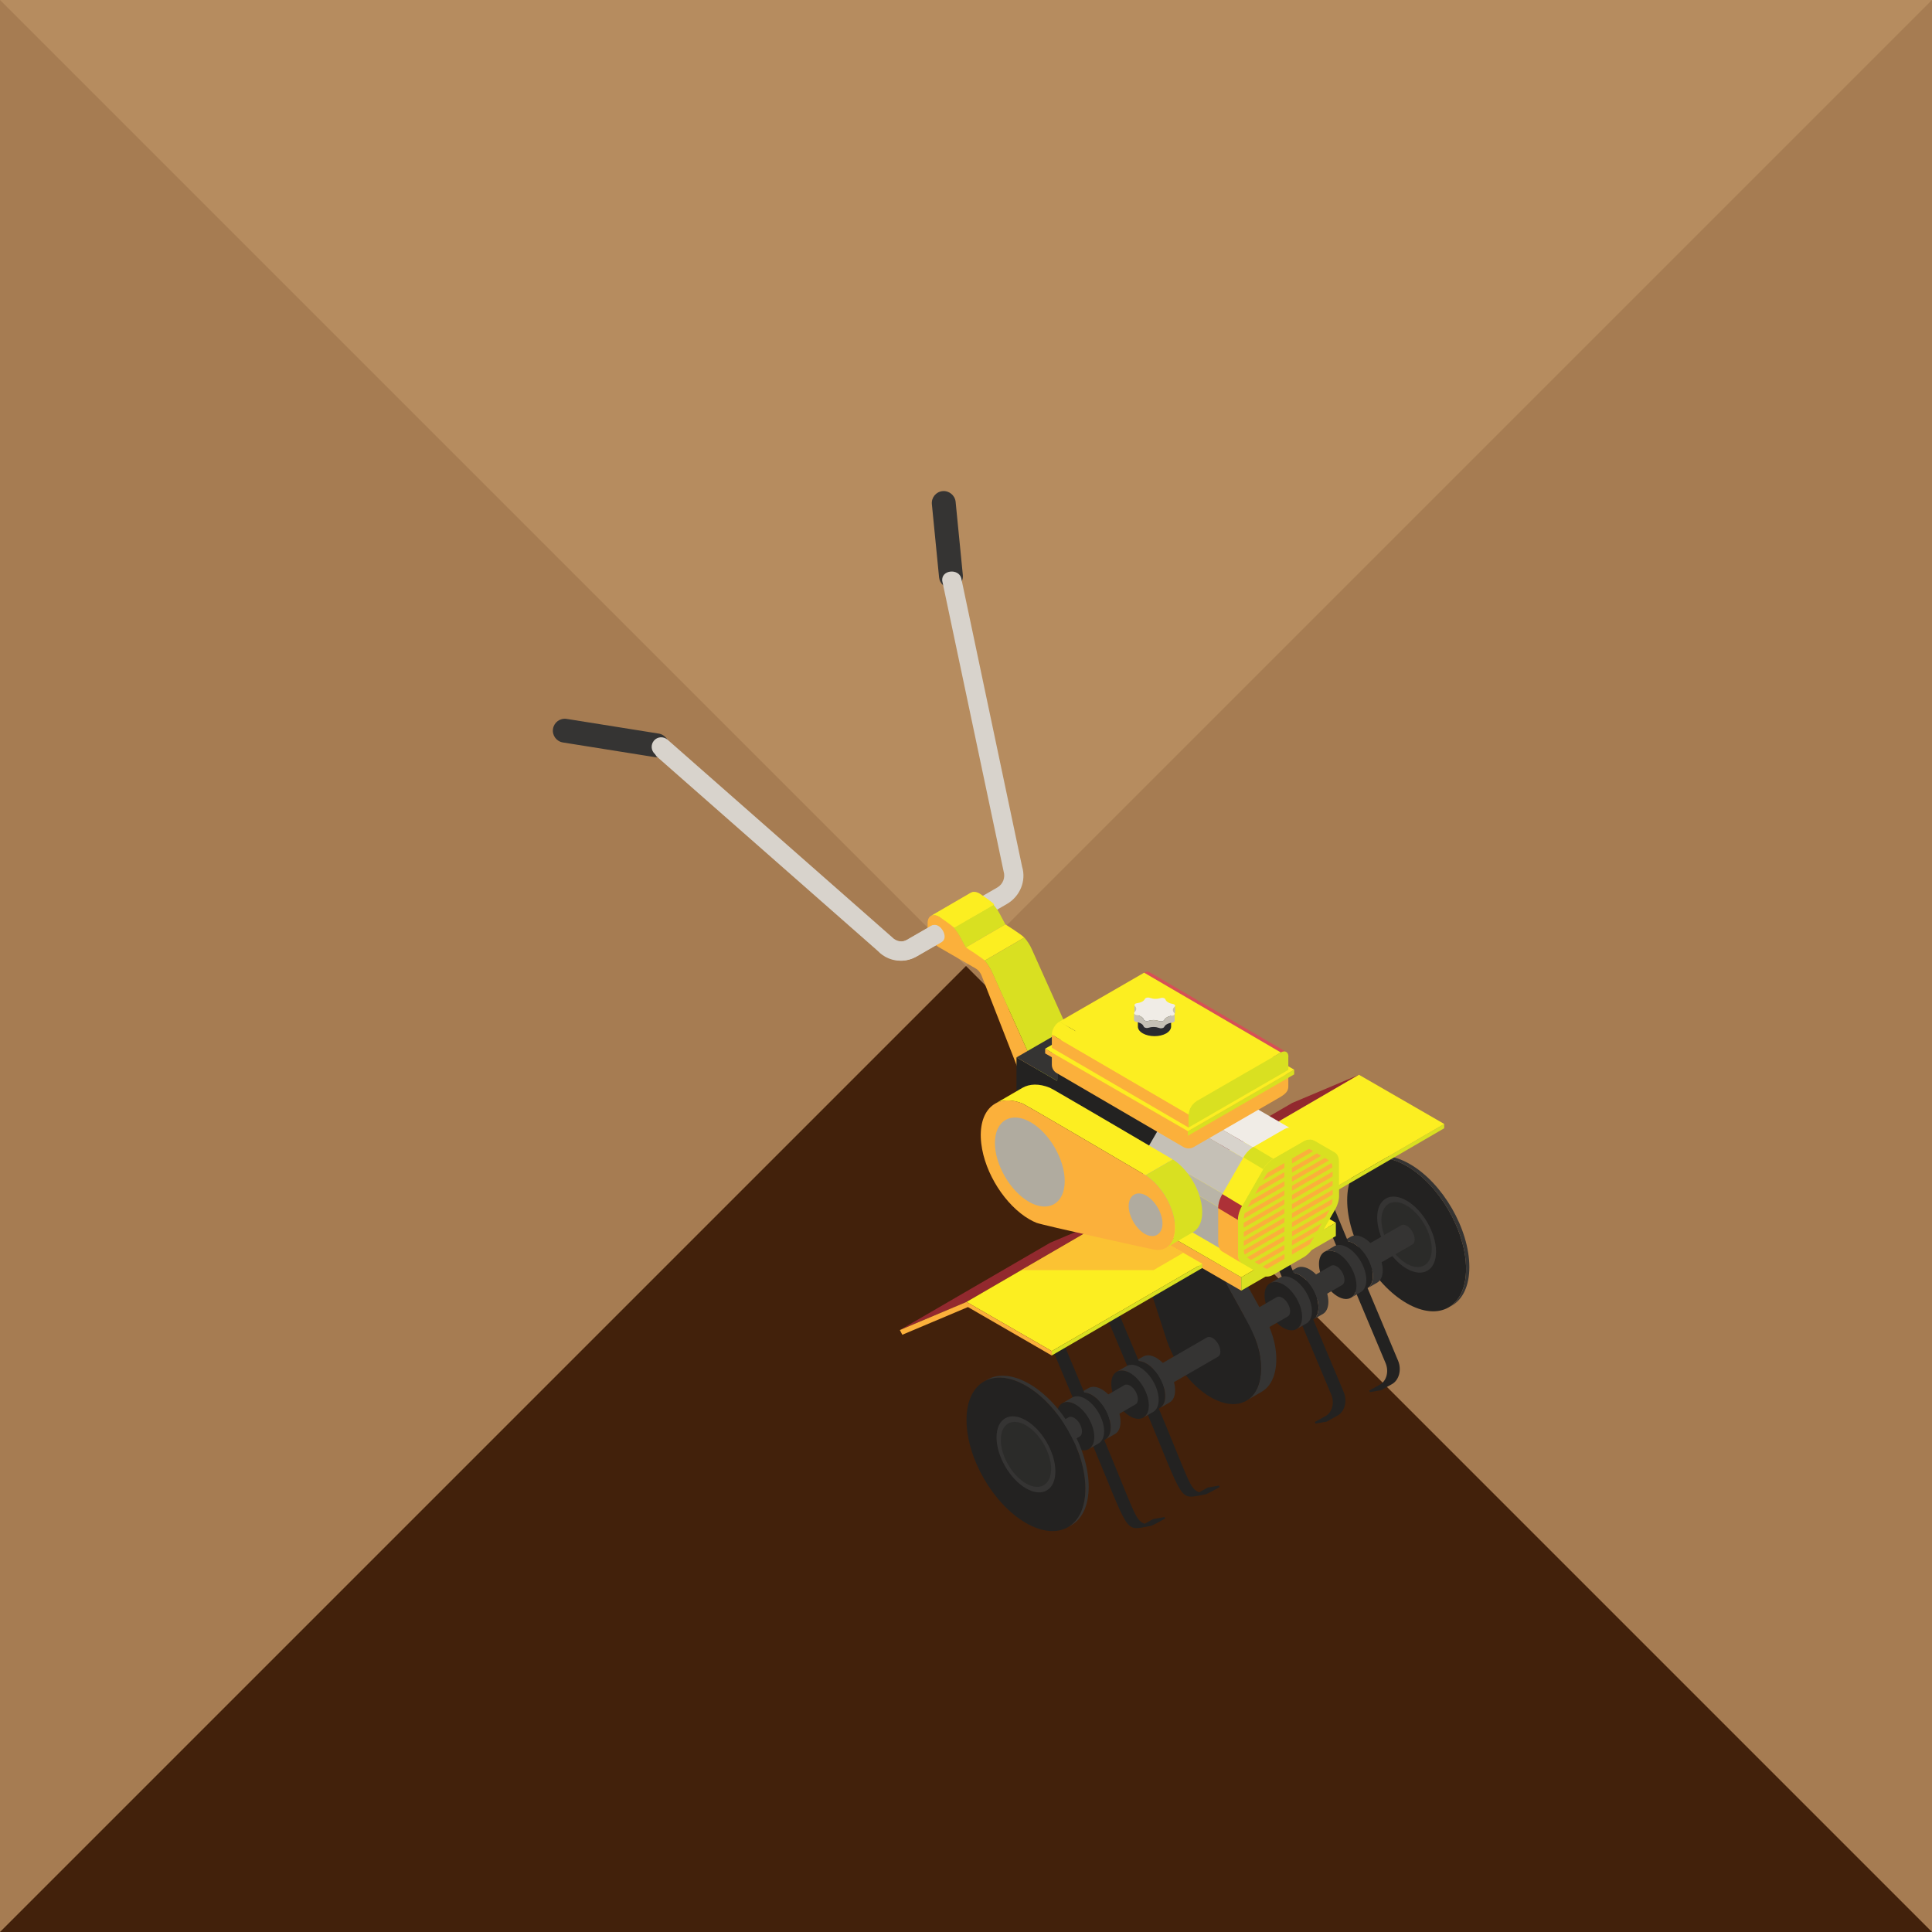 <?xml version="1.0" encoding="UTF-8"?>
<svg id="Livello_4" data-name="Livello 4" xmlns="http://www.w3.org/2000/svg" xmlns:xlink="http://www.w3.org/1999/xlink" viewBox="0 0 300 300">
  <defs>
    <style>
      .cls-1 {
        fill: #3f3f44;
      }

      .cls-1, .cls-2, .cls-3, .cls-4, .cls-5, .cls-6, .cls-7, .cls-8, .cls-9, .cls-10, .cls-11, .cls-12, .cls-13, .cls-14, .cls-15, .cls-16, .cls-17, .cls-18, .cls-19, .cls-20, .cls-21 {
        stroke-width: 0px;
      }

      .cls-2 {
        fill: #c69c6d;
      }

      .cls-2, .cls-14 {
        opacity: .5;
      }

      .cls-3 {
        opacity: .7;
      }

      .cls-3, .cls-20 {
        fill: #fbb03b;
      }

      .cls-4 {
        fill: #fcee21;
      }

      .cls-22 {
        filter: url(#drop-shadow-4);
      }

      .cls-23 {
        isolation: isolate;
      }

      .cls-5 {
        fill: #a67c52;
      }

      .cls-6, .cls-14 {
        fill: #232221;
      }

      .cls-7 {
        fill: #d8d3cc;
      }

      .cls-8 {
        fill: #ad3137;
      }

      .cls-9 {
        fill: #b0ab9f;
      }

      .cls-10 {
        fill: #d65056;
      }

      .cls-11 {
        fill: #2a2a2f;
      }

      .cls-12 {
        fill: #c5c0b6;
      }

      .cls-13 {
        fill: #2d2c2c;
      }

      .cls-15 {
        fill: #b9b4a7;
      }

      .cls-16 {
        fill: #d9e021;
      }

      .cls-17 {
        fill: #42210b;
      }

      .cls-18 {
        fill: #f0ece6;
      }

      .cls-19 {
        fill: #92292e;
      }

      .cls-21 {
        fill: #353433;
      }
    </style>
    <filter id="drop-shadow-4" filterUnits="userSpaceOnUse">
      <feOffset dx="7" dy="7"/>
      <feGaussianBlur result="blur" stdDeviation="5"/>
      <feFlood flood-color="#000" flood-opacity=".75"/>
      <feComposite in2="blur" operator="in"/>
      <feComposite in="SourceGraphic"/>
    </filter>
  </defs>
  <rect class="cls-5" x="0" width="300" height="300"/>
  <polygon class="cls-17" points="0 300 150 150 300 300 0 300"/>
  <polygon class="cls-2" points="300 0 150 150 0 0 300 0"/>
  <g id="_3" data-name="3" class="cls-22">
    <g>
      <path class="cls-21" d="m95.28,106.91l-14.29-2.28c-1.02-.16-1.96.53-2.12,1.54-.16,1.01.53,1.96,1.54,2.12l14.29,2.28c.1.01.2.02.29.02.9,0,1.68-.65,1.83-1.56.16-1.01-.53-1.96-1.54-2.12Z"/>
      <path class="cls-21" d="m141.39,70.92c-.11-1.02-1.04-1.76-2.03-1.66-1.02.1-1.76,1.01-1.66,2.03l1.12,11.37c.1.96.9,1.67,1.84,1.67.06,0,.13,0,.19,0,1.02-.1,1.76-1.01,1.66-2.03l-1.12-11.37Z"/>
      <path class="cls-7" d="m143.67,133.23l4.19-2.42c.87-.5,1.28-1.53.98-2.5l-9.53-45.12c-.17-1.71,2.53-1.96,2.95-.42l9.45,44.8c.67,2.17-.29,4.61-2.37,5.81l-4.19,2.42c-.23.14-2.2-2.16-1.49-2.57Z"/>
      <g class="cls-23">
        <path class="cls-20" d="m147.08,144.02c-.57-1.29-1.52-2.41-2.52-2.99l-1.59-.92-.85-1.59c-.63-1.18-1.53-2.16-2.48-2.7l-.83-.48c-.98-.56-1.77-.11-1.77,1.01v.76c0,1.08.75,2.39,1.69,2.94l5.82,3.36c.33.19.64.56.83.98l16.96,43.42,5.7,2.92-20.95-46.7Z"/>
        <path class="cls-16" d="m148.27,134.95c-.29-.54-.63-1.04-1.02-1.47l-6.16,3.58c.38.43.73.93,1.02,1.47l.85,1.59,6.16-3.58-.85-1.59Z"/>
        <path class="cls-4" d="m149.12,136.54l-6.16,3.58s2.52,1.58,2.93,2.05l6.16-3.58c-.41-.47-2.93-2.05-2.93-2.05Z"/>
        <path class="cls-16" d="m153.24,140.44c-.3-.69-.71-1.32-1.18-1.85l-6.16,3.58c.47.53.88,1.17,1.18,1.85l20.95,46.7,6.16-3.58-20.95-46.7Z"/>
      </g>
      <path class="cls-4" d="m144.97,131.76c-.49-.28-.94-.31-1.26-.12l-6.16,3.58c.32-.19.77-.16,1.26.12,0,0,1.84,1.2,2.29,1.71l6.16-3.58c-.45-.51-2.29-1.71-2.29-1.71Z"/>
      <path class="cls-7" d="m132.82,142.18c-1.3,0-2.59-.53-3.53-1.53l-34.33-30.19c-.91-1.04.29-3.12,1.57-2.57l34.82,30.63c.71.74,1.66.88,2.42.44l3.81-2.2c1.2-.69,2.78,1.83,1.49,2.57l-3.81,2.2c-.76.44-1.61.66-2.44.66Z"/>
    </g>
    <g>
      <g>
        <g>
          <g id="Axonometric_Cylinder" data-name="Axonometric Cylinder">
            <path id="Cylinder_face" data-name="Cylinder face" class="cls-6" d="m220.65,190.03c0,5.89-4.13,8.27-9.23,5.33-5.1-2.94-9.23-10.1-9.23-15.99s4.13-8.27,9.23-5.33c5.1,2.94,9.23,10.1,9.23,15.99Z"/>
            <path id="Cylinder_face-2" data-name="Cylinder face" class="cls-21" d="m215.99,187.35c0,2.92-2.05,4.1-4.57,2.64-2.53-1.46-4.57-5.01-4.57-7.92s2.05-4.1,4.57-2.64c2.53,1.46,4.57,5.01,4.57,7.92Z"/>
            <path id="Cylinder_face-3" data-name="Cylinder face" class="cls-14" d="m215.32,186.96c0,2.49-1.75,3.5-3.91,2.26-2.16-1.25-3.91-4.28-3.91-6.77s1.75-3.5,3.91-2.26c2.16,1.25,3.91,4.28,3.91,6.77Z"/>
            <path id="Cylinder_body" data-name="Cylinder body" class="cls-21" d="m204.83,173.44l.51-.29c1.67-1,4.01-.88,6.59.61,5.1,2.94,9.23,10.1,9.23,15.99,0,2.91-1.01,4.96-2.64,5.94l-.51.29c1.63-.98,2.64-3.03,2.64-5.94,0-5.89-4.13-13.04-9.23-15.99-2.58-1.49-4.91-1.61-6.59-.61Z"/>
          </g>
          <path class="cls-21" d="m211.45,183.34c-.34-.2-.65-.21-.87-.08l-8.18,4.72,1.74,2.98,8.18-4.72c.22-.13.35-.4.35-.79,0-.78-.55-1.73-1.22-2.12Z"/>
          <g>
            <g>
              <g id="Axonometric_Cylinder-2" data-name="Axonometric Cylinder">
                <path id="Cylinder_face-4" data-name="Cylinder face" class="cls-6" d="m206.17,191.15c0,1.85-1.3,2.61-2.91,1.68-1.61-.93-2.91-3.18-2.91-5.04s1.3-2.61,2.91-1.68c1.61.93,2.91,3.18,2.91,5.04Z"/>
                <path id="Cylinder_body-2" data-name="Cylinder body" class="cls-21" d="m201.19,185.93l1.53-.88c.53-.32,1.26-.28,2.08.19,1.61.93,2.91,3.18,2.91,5.04,0,.92-.32,1.56-.83,1.87l-1.53.88c.52-.31.83-.96.83-1.87,0-1.85-1.3-4.11-2.91-5.04-.81-.47-1.55-.51-2.08-.19Z"/>
              </g>
              <g>
                <path class="cls-6" d="m194.96,172.74c-2.42.41-1.6.11-3.96,1.43l.1.24,1.74-.3,1.32-.73c1.52.51,1.39,1.32,7.38,15.56l1.74-.3.19-.1c-6.13-14.58-6.25-16.26-8.51-15.79Z"/>
                <path class="cls-6" d="m210.09,204.28l-5.33-12.68-1.74.3-.19.1,5.33,12.68c.53,1.27.14,2.75-.86,3.31l-1.69.94.1.24,1.74-.3,1.69-.94c1.11-.62,1.54-2.25.95-3.65Z"/>
              </g>
              <g id="Axonometric_Cylinder-3" data-name="Axonometric Cylinder">
                <path id="Cylinder_face-5" data-name="Cylinder face" class="cls-6" d="m203.63,192.63c0,1.85-1.3,2.61-2.91,1.68-1.61-.93-2.91-3.18-2.91-5.04s1.3-2.61,2.91-1.68c1.61.93,2.91,3.18,2.91,5.04Z"/>
                <path id="Cylinder_body-3" data-name="Cylinder body" class="cls-21" d="m198.64,187.4l1.53-.88c.53-.32,1.26-.28,2.08.19,1.61.93,2.91,3.18,2.91,5.04,0,.92-.32,1.56-.83,1.87l-1.53.88c.52-.31.83-.96.83-1.87,0-1.85-1.3-4.11-2.91-5.04-.81-.47-1.55-.51-2.08-.19Z"/>
              </g>
            </g>
            <path class="cls-21" d="m200.55,189.63c-.34-.2-.65-.21-.87-.08l-8.18,4.72,1.74,2.98,8.18-4.72c.22-.13.35-.4.35-.79,0-.78-.55-1.73-1.22-2.11Z"/>
          </g>
          <g>
            <g>
              <g id="Axonometric_Cylinder-4" data-name="Axonometric Cylinder">
                <path id="Cylinder_face-6" data-name="Cylinder face" class="cls-6" d="m197.73,196.03c0,1.85-1.3,2.61-2.91,1.68-1.61-.93-2.91-3.18-2.91-5.04s1.3-2.61,2.91-1.68c1.61.93,2.91,3.18,2.91,5.04Z"/>
                <path id="Cylinder_body-4" data-name="Cylinder body" class="cls-21" d="m192.75,190.8l1.53-.88c.53-.32,1.26-.28,2.08.19,1.61.93,2.91,3.18,2.91,5.04,0,.92-.32,1.56-.83,1.87l-1.53.88c.52-.31.83-.96.83-1.87,0-1.85-1.3-4.11-2.91-5.04-.81-.47-1.55-.51-2.08-.19Z"/>
              </g>
              <g>
                <path class="cls-6" d="m186.52,177.61c-2.42.41-1.6.11-3.96,1.43l.1.24,1.74-.3,1.32-.73c1.52.51,1.39,1.32,7.38,15.56l1.74-.3.19-.1c-6.13-14.58-6.25-16.26-8.51-15.79Z"/>
                <path class="cls-6" d="m201.65,209.16l-5.33-12.68-1.74.3-.19.1,5.33,12.68c.53,1.27.14,2.75-.86,3.31l-1.69.94.1.24,1.74-.3,1.69-.94c1.11-.62,1.54-2.25.95-3.65Z"/>
              </g>
              <g id="Axonometric_Cylinder-5" data-name="Axonometric Cylinder">
                <path id="Cylinder_face-7" data-name="Cylinder face" class="cls-6" d="m195.18,197.5c0,1.85-1.3,2.61-2.91,1.68-1.61-.93-2.91-3.18-2.91-5.04s1.3-2.61,2.91-1.68c1.61.93,2.91,3.18,2.91,5.04Z"/>
                <path id="Cylinder_body-5" data-name="Cylinder body" class="cls-21" d="m190.2,192.27l1.53-.88c.53-.32,1.26-.28,2.08.19,1.61.93,2.91,3.18,2.91,5.04,0,.92-.32,1.56-.83,1.87l-1.53.88c.52-.31.83-.96.83-1.87,0-1.85-1.3-4.11-2.91-5.04-.81-.47-1.55-.51-2.08-.19Z"/>
              </g>
            </g>
            <path class="cls-21" d="m192.11,194.51c-.34-.2-.65-.21-.87-.08l-8.18,4.72,1.74,2.98,8.18-4.72c.22-.13.35-.4.35-.79,0-.78-.55-1.73-1.22-2.11Z"/>
          </g>
        </g>
        <g class="cls-23">
          <path class="cls-21" d="m191.05,202.32c-.18-1.21-.59-2.48-1.14-3.73-.25-.58-.54-1.15-.85-1.7l-12.74-23.07c-.44-.8-.91-1.6-1.43-2.35-.4-.57-.79-1.08-1.18-1.53-.63-.72-1.25-1.26-1.87-1.62-.76-.44-1.51-.6-2.28-.45-.27.05-.52.14-.73.27l-2.38,1.38c.21-.12.45-.21.73-.27.76-.15,1.52,0,2.28.45.62.36,1.24.9,1.87,1.62.39.44.78.95,1.18,1.53.52.74.99,1.55,1.43,2.35l12.74,23.07c.31.56.6,1.13.85,1.7.55,1.25.96,2.52,1.14,3.73.48,3.14-.29,5.72-2.13,6.79l2.38-1.38c1.84-1.07,2.6-3.65,2.13-6.79Z"/>
          <path class="cls-6" d="m169.47,169.71c1,.58,2.01,1.65,3.05,3.14.52.74.99,1.55,1.43,2.35l12.74,23.07c.98,1.77,1.72,3.66,1.99,5.44.57,3.76-.64,6.71-3.33,7.24-1.34.26-2.85-.12-4.35-.98-1.5-.87-2.99-2.23-4.26-3.92-1.2-1.6-2.09-3.46-2.69-5.3l-8.08-25.01c-1.12-3.63-.82-6.06,1.24-6.46.76-.15,1.52,0,2.28.45Z"/>
        </g>
        <g>
          <path class="cls-21" d="m181.28,200.76c-.34-.2-.65-.21-.87-.08l-12.35,7.13,1.74,2.98,12.35-7.13c.22-.13.35-.4.35-.79,0-.78-.55-1.73-1.22-2.12Z"/>
          <g>
            <g id="Axonometric_Cylinder-6" data-name="Axonometric Cylinder">
              <path id="Cylinder_face-8" data-name="Cylinder face" class="cls-6" d="m173.93,209.77c0,1.85-1.3,2.61-2.91,1.68-1.61-.93-2.91-3.18-2.91-5.04s1.3-2.61,2.91-1.68c1.61.93,2.91,3.18,2.91,5.04Z"/>
              <path id="Cylinder_body-6" data-name="Cylinder body" class="cls-21" d="m168.95,204.54l1.53-.88c.53-.32,1.26-.28,2.08.19,1.61.93,2.91,3.18,2.91,5.04,0,.92-.32,1.56-.83,1.87l-1.53.88c.52-.31.83-.96.83-1.87,0-1.85-1.3-4.11-2.91-5.04-.81-.47-1.55-.51-2.08-.19Z"/>
            </g>
            <g>
              <path class="cls-6" d="m165.23,193.39c-.53-1.27-.15-2.75.85-3.3l1.69-.94-.1-.24-1.74.3-1.69.94c-1.11.62-1.54,2.25-.95,3.65l5.33,12.68,1.74-.3.2-.11-5.33-12.68Z"/>
              <path class="cls-6" d="m182.39,223.92l-.1-.24-1.74.3-1.33.74c-1.52-.52-1.55-1.76-6.73-14.07l-1.74.3-.2.11c6.59,15.69,5.32,14.74,9.57,14,0,0-.13.19,2.28-1.15Z"/>
            </g>
            <g id="Axonometric_Cylinder-7" data-name="Axonometric Cylinder">
              <path id="Cylinder_face-9" data-name="Cylinder face" class="cls-6" d="m171.38,211.24c0,1.85-1.3,2.61-2.91,1.68-1.61-.93-2.91-3.18-2.91-5.04s1.3-2.61,2.91-1.68c1.61.93,2.91,3.18,2.91,5.04Z"/>
              <path id="Cylinder_body-7" data-name="Cylinder body" class="cls-21" d="m166.4,206.01l1.53-.88c.53-.32,1.26-.28,2.08.19,1.61.93,2.91,3.18,2.91,5.04,0,.92-.32,1.56-.83,1.87l-1.53.88c.52-.31.83-.96.83-1.87,0-1.85-1.3-4.11-2.91-5.04-.81-.47-1.55-.51-2.08-.19Z"/>
            </g>
          </g>
          <path class="cls-21" d="m168.47,208.16c-.34-.2-.65-.21-.87-.08l-8,4.62,1.74,2.98,8-4.62c.22-.13.35-.4.35-.79,0-.78-.55-1.73-1.22-2.12Z"/>
          <g>
            <g id="Axonometric_Cylinder-8" data-name="Axonometric Cylinder">
              <path id="Cylinder_face-10" data-name="Cylinder face" class="cls-6" d="m165.46,214.66c0,1.85-1.3,2.61-2.91,1.68-1.61-.93-2.91-3.18-2.91-5.04s1.3-2.61,2.91-1.68c1.61.93,2.91,3.18,2.91,5.04Z"/>
              <path id="Cylinder_body-8" data-name="Cylinder body" class="cls-21" d="m160.48,209.43l1.53-.88c.53-.32,1.26-.28,2.08.19,1.61.93,2.91,3.18,2.91,5.04,0,.92-.32,1.56-.83,1.87l-1.53.88c.52-.31.83-.96.83-1.87,0-1.85-1.3-4.11-2.91-5.04-.81-.47-1.55-.51-2.08-.19Z"/>
            </g>
            <g>
              <path class="cls-6" d="m156.76,198.28c-.53-1.27-.15-2.75.85-3.3l1.69-.94-.1-.24-1.74.3-1.69.94c-1.11.62-1.54,2.25-.95,3.65l5.33,12.68,1.74-.3.2-.11-5.33-12.68Z"/>
              <path class="cls-6" d="m173.92,228.81l-.1-.24-1.74.3-1.33.74c-1.52-.52-1.55-1.76-6.73-14.07l-1.74.3-.2.11c6.59,15.69,5.32,14.74,9.57,14,0,0-.13.19,2.28-1.15Z"/>
            </g>
            <g id="Axonometric_Cylinder-9" data-name="Axonometric Cylinder">
              <path id="Cylinder_face-11" data-name="Cylinder face" class="cls-6" d="m162.92,216.13c0,1.85-1.3,2.61-2.91,1.68-1.61-.93-2.91-3.18-2.91-5.04s1.3-2.61,2.91-1.68c1.61.93,2.91,3.18,2.91,5.04Z"/>
              <path id="Cylinder_body-9" data-name="Cylinder body" class="cls-21" d="m157.93,210.9l1.53-.88c.53-.32,1.26-.28,2.08.19,1.61.93,2.91,3.18,2.91,5.04,0,.92-.32,1.56-.83,1.87l-1.53.88c.52-.31.83-.96.83-1.87,0-1.85-1.3-4.11-2.91-5.04-.81-.47-1.55-.51-2.08-.19Z"/>
            </g>
          </g>
          <path class="cls-21" d="m159.79,213.16c-.34-.2-.65-.21-.87-.08l-7.97,4.6,1.74,2.98,7.97-4.6c.22-.13.35-.4.35-.79,0-.78-.55-1.73-1.22-2.11Z"/>
          <g id="Axonometric_Cylinder-10" data-name="Axonometric Cylinder">
            <path id="Cylinder_face-12" data-name="Cylinder face" class="cls-6" d="m161.54,224.16c0,5.89-4.13,8.27-9.23,5.33-5.1-2.94-9.23-10.1-9.23-15.99s4.13-8.27,9.23-5.33c5.1,2.94,9.23,10.1,9.23,15.99Z"/>
            <path id="Cylinder_face-13" data-name="Cylinder face" class="cls-21" d="m156.88,221.47c0,2.92-2.05,4.1-4.57,2.64s-4.57-5.01-4.57-7.92,2.05-4.1,4.57-2.64c2.53,1.46,4.57,5.01,4.57,7.92Z"/>
            <path id="Cylinder_face-14" data-name="Cylinder face" class="cls-14" d="m156.22,221.09c0,2.49-1.75,3.5-3.91,2.26-2.16-1.25-3.91-4.28-3.91-6.77s1.75-3.5,3.91-2.26c2.16,1.25,3.91,4.28,3.91,6.77Z"/>
            <path id="Cylinder_body-10" data-name="Cylinder body" class="cls-21" d="m145.72,207.56l.51-.29c1.67-1,4.01-.88,6.59.61,5.1,2.94,9.23,10.1,9.23,15.99,0,2.91-1.01,4.96-2.64,5.94l-.51.29c1.63-.98,2.64-3.03,2.64-5.94,0-5.89-4.13-13.04-9.23-15.99-2.58-1.49-4.91-1.61-6.59-.61Z"/>
          </g>
        </g>
      </g>
      <g id="Axonometric_Cube" data-name="Axonometric Cube">
        <polygon id="Cube_face_-_left" data-name="Cube face - left" class="cls-6" points="157.37 174.42 150.84 170.65 150.84 157.19 157.37 160.97 157.37 174.42"/>
        <polygon id="Cube_face_-_right" data-name="Cube face - right" class="cls-13" points="166.99 168.87 157.37 174.42 157.37 160.97 166.99 155.41 166.99 168.87"/>
        <polygon id="Cube_face_-_top" data-name="Cube face - top" class="cls-21" points="157.37 160.97 150.84 157.19 160.46 151.64 166.99 155.41 157.37 160.97"/>
      </g>
      <g class="cls-23">
        <polygon class="cls-19" points="170.3 177.84 193.66 164.26 204.02 159.89 180.66 173.47 170.3 177.84"/>
        <polygon class="cls-16" points="193.89 181.11 217.26 167.53 217.25 168.2 193.89 181.78 193.89 181.11"/>
        <polygon class="cls-4" points="180.66 173.47 204.02 159.89 217.26 167.53 193.89 181.11 180.66 173.47"/>
        <polygon class="cls-20" points="193.89 181.11 193.89 181.78 180.88 174.27 170.68 178.56 170.3 177.84 180.66 173.47 193.89 181.11"/>
      </g>
      <g id="Axonometric_Cube-2" data-name="Axonometric Cube">
        <polygon id="Cube_face_-_left-2" data-name="Cube face - left" class="cls-20" points="185.74 193.41 156.45 176.51 156.45 174.43 185.74 191.34 185.74 193.41"/>
        <polygon id="Cube_face_-_right-2" data-name="Cube face - right" class="cls-16" points="200.43 184.93 185.74 193.41 185.74 191.34 200.43 182.86 200.43 184.93"/>
        <polygon id="Cube_face_-_top-2" data-name="Cube face - top" class="cls-4" points="185.74 191.34 156.45 174.43 171.14 165.95 200.43 182.86 185.74 191.34"/>
      </g>
      <g>
        <g id="Axonometric_Cube-3" data-name="Axonometric Cube">
          <polygon class="cls-6" points="157.28 156.51 157.28 160.54 153.55 168.84 174.86 181.15 174.86 166.66 157.28 156.51"/>
        </g>
        <g>
          <g>
            <path class="cls-9" d="m183.68,181.3v5.24c.02.64.23,1.16.63,1.39l-13.23-7.69c-.4-.23-.62-.75-.62-1.39v-5.24s13.21,7.69,13.21,7.69Z"/>
            <path class="cls-18" d="m180.36,161.71c.56-.32,1.09-.36,1.5-.13l3.24,1.81,13.23,7.69-3.24-1.81c-.4-.23-.94-.2-1.5.13l-4.56,2.63-13.23-7.69,4.56-2.63Z"/>
            <path class="cls-15" d="m170.84,171.96c.07-.15.14-.3.23-.45l13.23,7.69c-.08.15-.16.3-.23.45-.25.57-.38,1.14-.38,1.65l-13.23-7.69c0-.51.13-1.08.38-1.65Z"/>
            <rect class="cls-12" x="176.08" y="164.93" width="6.41" height="15.3" transform="translate(-60.04 240.76) rotate(-59.81)"/>
            <path class="cls-7" d="m174.87,165.13c.29-.33.61-.6.93-.79l13.23,7.69c-.32.18-.64.46-.93.79-.22.25-.42.53-.59.83l-13.23-7.69c.17-.3.37-.58.59-.83Z"/>
          </g>
          <path class="cls-16" d="m185.87,180.26l3.28-5.71c.41-.71.98-1.29,1.56-1.63l4.68-2.7c.58-.33,1.15-.41,1.56-.18l3.3,1.91c.41.23.66.72.66,1.41l.02,5.35c0,.69-.24,1.46-.65,2.17l-3.28,5.71c-.41.71-.98,1.29-1.56,1.63l-4.68,2.7c-.58.33-1.15.41-1.56.18l-3.3-1.91c-.44-.22-.66-.72-.66-1.41v-5.35c-.02-.69.2-1.45.64-2.17Z"/>
          <path class="cls-4" d="m186.65,171.93c-.21.24-.4.5-.57.79l-3.28,5.71,3.06,1.83,3.28-5.71c.17-.29.36-.55.57-.79l-3.06-1.83Z"/>
          <path class="cls-20" d="m185.24,187.78v-5.35c-.02-.42.06-.86.22-1.31l-3.02-1.93c-.18.48-.28.96-.28,1.41v5.35c.02.66.22,1.15.62,1.38l3.06,1.83c-.4-.23-.6-.72-.61-1.38Z"/>
          <path class="cls-4" d="m193.86,168.23c-.41-.23-.95-.17-1.53.16l-4.68,2.7c-.34.2-.69.49-.99.84l3.06,1.83c.31-.35.65-.64.99-.84l4.65-2.68c.58-.33,1.15-.41,1.56-.18l.24.08-3.3-1.91Z"/>
          <path class="cls-8" d="m182.52,178.99c.08-.19.18-.38.29-.56l3.06,1.83c-.11.19-.21.37-.29.56-.24.55-.36,1.1-.36,1.61l-3.06-1.83c0-.52.12-1.07.36-1.61Z"/>
          <path class="cls-16" d="m186.09,172.72l3.06,1.83c.17-.29.36-.55.57-.79.31-.35.65-.64.99-.84l-3.06-1.83c-.34.2-.69.49-.99.84-.21.24-.4.5-.57.79Z"/>
          <path class="cls-20" d="m192.44,174.35l-3.34,1.93.48-.83c.08-.13.18-.23.26-.35l2.6-1.5v.75Zm1.18.73l4.52-2.61-.65-.38-3.87,2.24v.75Zm-1.18,2.76l-6.16,3.56c-.09.28-.12.56-.14.83l6.3-3.64v-.75Zm0-2.83l-3.91,2.26-.65,1.13,4.55-2.63v-.75Zm0,1.41l-5.12,2.96-.62,1.09s5.75-3.29,5.75-3.29v-.75Zm1.18-2.76l3.3-1.91-.48-.28c-.08-.04-.18-.03-.26-.05l-2.56,1.48v.75Zm0,2.83l5.74-3.31s-.64-.38-.64-.38l-5.1,2.94v.75Zm0,4.24l6.31-3.65v-.75s-6.31,3.64-6.31,3.64v.75Zm0,1.41l6.32-3.65v-.75s-6.32,3.65-6.32,3.65v.75Zm0-4.24l6.28-3.63c-.02-.25-.06-.49-.15-.67l-6.13,3.54v.75Zm0,1.41l6.31-3.64v-.75s-6.31,3.64-6.31,3.64v.75Zm-1.18,8.42l-3.38,1.95.56.32s.1,0,.15.02l2.68-1.55v-.75Zm0-8.49l-6.32,3.65v.75s6.32-3.65,6.32-3.65v-.75Zm1.18,7.14l3.98-2.3.65-1.13-4.63,2.67v.75Zm0-1.41l5.2-3,.55-.95c.03-.05.04-.1.07-.16l-5.81,3.36v.75Zm0-1.41l6.18-3.57c.08-.28.13-.56.13-.83l-6.31,3.64v.75Zm0,4.24l2.72-1.57c.04-.07.1-.12.14-.19l.55-.96-3.42,1.97v.75Zm-1.18-7.14l-6.31,3.65v.75s6.31-3.64,6.31-3.64v-.75Zm0,1.41l-6.31,3.64v.75s6.31-3.64,6.31-3.64v-.75Zm0,2.83l-5.79,3.34s.04.06.07.08l.55.32,5.17-2.99v-.75Zm0,1.41l-4.6,2.66.65.38,3.95-2.28v-.75Zm0-2.83l-6.3,3.64c0,.26.05.49.13.68l6.17-3.56v-.75Z"/>
        </g>
      </g>
      <g class="cls-23">
        <polygon class="cls-19" points="132.73 199.53 156.09 185.96 166.45 181.59 143.08 195.16 132.73 199.53"/>
        <polygon class="cls-16" points="156.32 202.8 179.68 189.23 179.68 189.9 156.31 203.48 156.32 202.8"/>
        <polygon class="cls-4" points="143.08 195.16 166.45 181.59 179.68 189.23 156.32 202.8 143.08 195.16"/>
        <polygon class="cls-3" points="176.75 187.53 166.45 181.59 151.59 190.22 172.13 190.22 176.75 187.53"/>
        <polygon class="cls-20" points="156.32 202.8 156.31 203.48 143.3 195.96 133.11 200.26 132.73 199.53 143.08 195.16 156.32 202.8"/>
      </g>
      <g class="cls-23">
        <path class="cls-4" d="m157.79,162.9c-1.01-.59-1.67-.96-1.76-.99-1.69-.69-3.17-.63-4.29.02l-4.23,2.46c1.12-.65,2.6-.71,4.29-.02.09.04.74.41,1.76.99,4.73,2.73,16.69,9.77,17.32,10.14l4.23-2.46c-.63-.37-12.59-7.41-17.32-10.14Z"/>
        <path class="cls-16" d="m179.63,180.39c-.11-.93-.38-1.87-.78-2.78-.47-1.07-1.12-2.08-1.87-2.94-.57-.65-1.2-1.21-1.86-1.63l-4.23,2.46c.66.42,1.29.98,1.86,1.63.75.85,1.4,1.87,1.87,2.94.4.91.68,1.85.78,2.78.23,1.93-.32,3.33-1.36,3.93l4.23-2.46c1.03-.6,1.58-2,1.36-3.93Z"/>
        <path class="cls-20" d="m153.56,165.36c4.73,2.73,16.69,9.77,17.32,10.14,2.25,1.43,4.19,4.49,4.52,7.34.35,3.03-1.2,4.75-3.53,4.12.01.05-17.15-3.76-17.92-4.08-.37-.15-.74-.33-1.1-.54-3.7-2.14-6.94-7.13-7.48-11.78-.6-5.11,2.29-7.88,6.43-6.19.09.04.74.41,1.76.99Z"/>
        <g>
          <path class="cls-9" d="m171.03,178.67c-.72-.41-1.4-.47-1.94-.16-.53.31-.83.94-.83,1.76,0,1.58,1.11,3.51,2.48,4.31.41.24.81.36,1.19.36.28,0,.53-.07.75-.2.53-.31.83-.93.83-1.76,0-1.58-1.12-3.51-2.48-4.3Z"/>
          <path class="cls-9" d="m153.06,167.27c-1.46-.85-2.86-.97-3.92-.36-1.06.61-1.65,1.88-1.65,3.58,0,3.35,2.36,7.45,5.27,9.12.85.49,1.67.74,2.44.74.54,0,1.04-.13,1.48-.38,1.06-.61,1.65-1.88,1.65-3.58,0-3.35-2.36-7.45-5.27-9.12Z"/>
        </g>
      </g>
      <g>
        <g>
          <path class="cls-20" d="m156.33,156.52v1.81c0,.53.28,1.02.74,1.29l19.71,11.5c.49.28,1.09.28,1.57,0l13.28-7.67c1.16-.67,1.45-1.11,1.42-1.89v-1.61c0-.37-36.73-4.18-36.73-3.44Z"/>
          <g id="Axonometric_Cube-4" data-name="Axonometric Cube">
            <polygon id="Cube_face_-_left-3" data-name="Cube face - left" class="cls-20" points="177.45 169.36 155.29 156.57 155.29 155.84 177.45 168.64 177.45 169.36"/>
            <polygon id="Cube_face_-_right-3" data-name="Cube face - right" class="cls-16" points="193.96 159.83 177.45 169.36 177.45 168.64 193.96 159.1 193.96 159.83"/>
            <polygon id="Cube_face_-_top-3" data-name="Cube face - top" class="cls-4" points="177.45 168.64 155.29 155.84 171.81 146.31 193.96 159.1 177.45 168.64"/>
          </g>
          <g class="cls-23">
            <g class="cls-23">
              <g class="cls-23">
                <path class="cls-10" d="m191.89,156.43l-21.24-12.39c.33-.19.62-.21.84-.08l21.24,12.39c-.21-.12-.51-.11-.84.08h0Z"/>
              </g>
            </g>
            <polygon class="cls-20" points="177.57 168.09 156.33 155.7 156.33 153.66 177.57 166.05 177.57 168.09"/>
            <polygon class="cls-4" points="178.74 164.03 157.5 151.64 170.66 144.04 191.89 156.43 178.74 164.03"/>
            <path class="cls-16" d="m193.07,157.1c0-.74-.52-1.05-1.17-.68l-13.17,7.6c-.64.37-1.17,1.28-1.17,2.02v2.04l15.49-8.95v-2.04Z"/>
            <g class="cls-23">
              <path class="cls-4" d="m177.57,166.05l-21.24-12.39c0-.75.52-1.65,1.17-2.02l21.24,12.39c-.64.37-1.17,1.28-1.17,2.02h0Z"/>
            </g>
          </g>
        </g>
        <g>
          <g id="Axonometric_Cylinder-11" data-name="Axonometric Cylinder">
            <path id="Cylinder_face-15" data-name="Cylinder face" class="cls-1" d="m174.1,151.03c-1.01.58-2.64.58-3.65,0-1.01-.58-1.01-1.52,0-2.11,1.01-.58,2.64-.58,3.65,0,1.01.58,1.01,1.52,0,2.11Z"/>
            <path id="Cylinder_body-11" data-name="Cylinder body" class="cls-11" d="m174.85,149.97v2.42c0,.39-.25.77-.75,1.07-1.01.58-2.64.58-3.65,0-.5-.29-.75-.66-.76-1.04v-2.42c0,.38.26.75.76,1.04,1.01.58,2.64.58,3.65,0,.51-.29.76-.68.75-1.07Z"/>
          </g>
          <g>
            <path class="cls-12" d="m175.47,149.18c0,.18-.35.28-.35.66v.86s-.09.02-.14.03c-.58.07-1.04.32-1.19.64-.04.1-.16.17-.32.21-.47.1-.55-.18-1.34-.18-.72,0-.82.24-1.24.13-.07-.02-.12-.04-.16-.06-.23-.13-.09-.34-.56-.62-.2-.11-.43-.19-.68-.23-.05-.01-.05-.96-.05-.96,0-.16-.07-.31-.21-.45-.05-.05-.07-.1-.07-.15v1.07c0,.05.02.1.07.15.1.1.16.21.19.32-.07-.02-.13-.04-.17-.06-.1-.06-.16-.14-.16-.22v1.07c0,.08.05.16.15.22.06.04.14.06.24.08.25.04.49.12.68.23.48.28.34.49.57.62.04.02.09.04.16.06.42.11.53-.13,1.24-.13.79,0,.87.29,1.34.18.16-.03.28-.11.32-.21.15-.32.6-.57,1.19-.64.16-.02.3-.08.37-.17.04-.05.05-.08.05-.12v-1.07s-.01.07-.05.12c-.04.06-.11.1-.19.13.09-.21.31-.3.31-.44v-1.07Z"/>
            <path class="cls-18" d="m175.43,149.07s-.07-.08-.11-.11c-.2-.11-.52-.07-.93-.31-.48-.28-.34-.49-.56-.62-.04-.02-.09-.04-.16-.06-.42-.11-.52.13-1.24.13-.79,0-.87-.28-1.34-.18-.43.09-.21.31-.71.6-.56.32-.96.16-1.17.42-.07.09-.06.19.02.27.29.29.28.66-.05.94-.14.12-.1.28.07.38.06.04.14.06.24.08.25.04.49.12.68.23.48.28.34.49.56.62.04.02.09.04.16.06.42.11.53-.13,1.24-.13.79,0,.87.28,1.34.18.16-.03.28-.11.32-.21.15-.32.6-.57,1.19-.64.16-.02.3-.08.37-.17.19-.24-.23-.3-.23-.72,0-.46.48-.51.32-.77Z"/>
          </g>
        </g>
      </g>
    </g>
    <path class="cls-4" d="m145.1,131.74c-.49-.28-.94-.31-1.26-.12l-6.16,3.58c.32-.19.77-.16,1.26.12,0,0,1.84,1.2,2.29,1.71l6.16-3.58c-.45-.51-2.29-1.71-2.29-1.71Z"/>
    <path class="cls-7" d="m132.95,142.15c-1.3,0-2.59-.53-3.53-1.53l-34.72-30.53c-.62-.54-.68-1.48-.14-2.1.54-.62,1.48-.67,2.1-.13l34.82,30.63c.71.74,1.66.88,2.42.44l3.81-2.2c1.2-.69,2.78,1.83,1.49,2.57l-3.81,2.2c-.76.44-1.61.66-2.44.66Z"/>
  </g>
</svg>